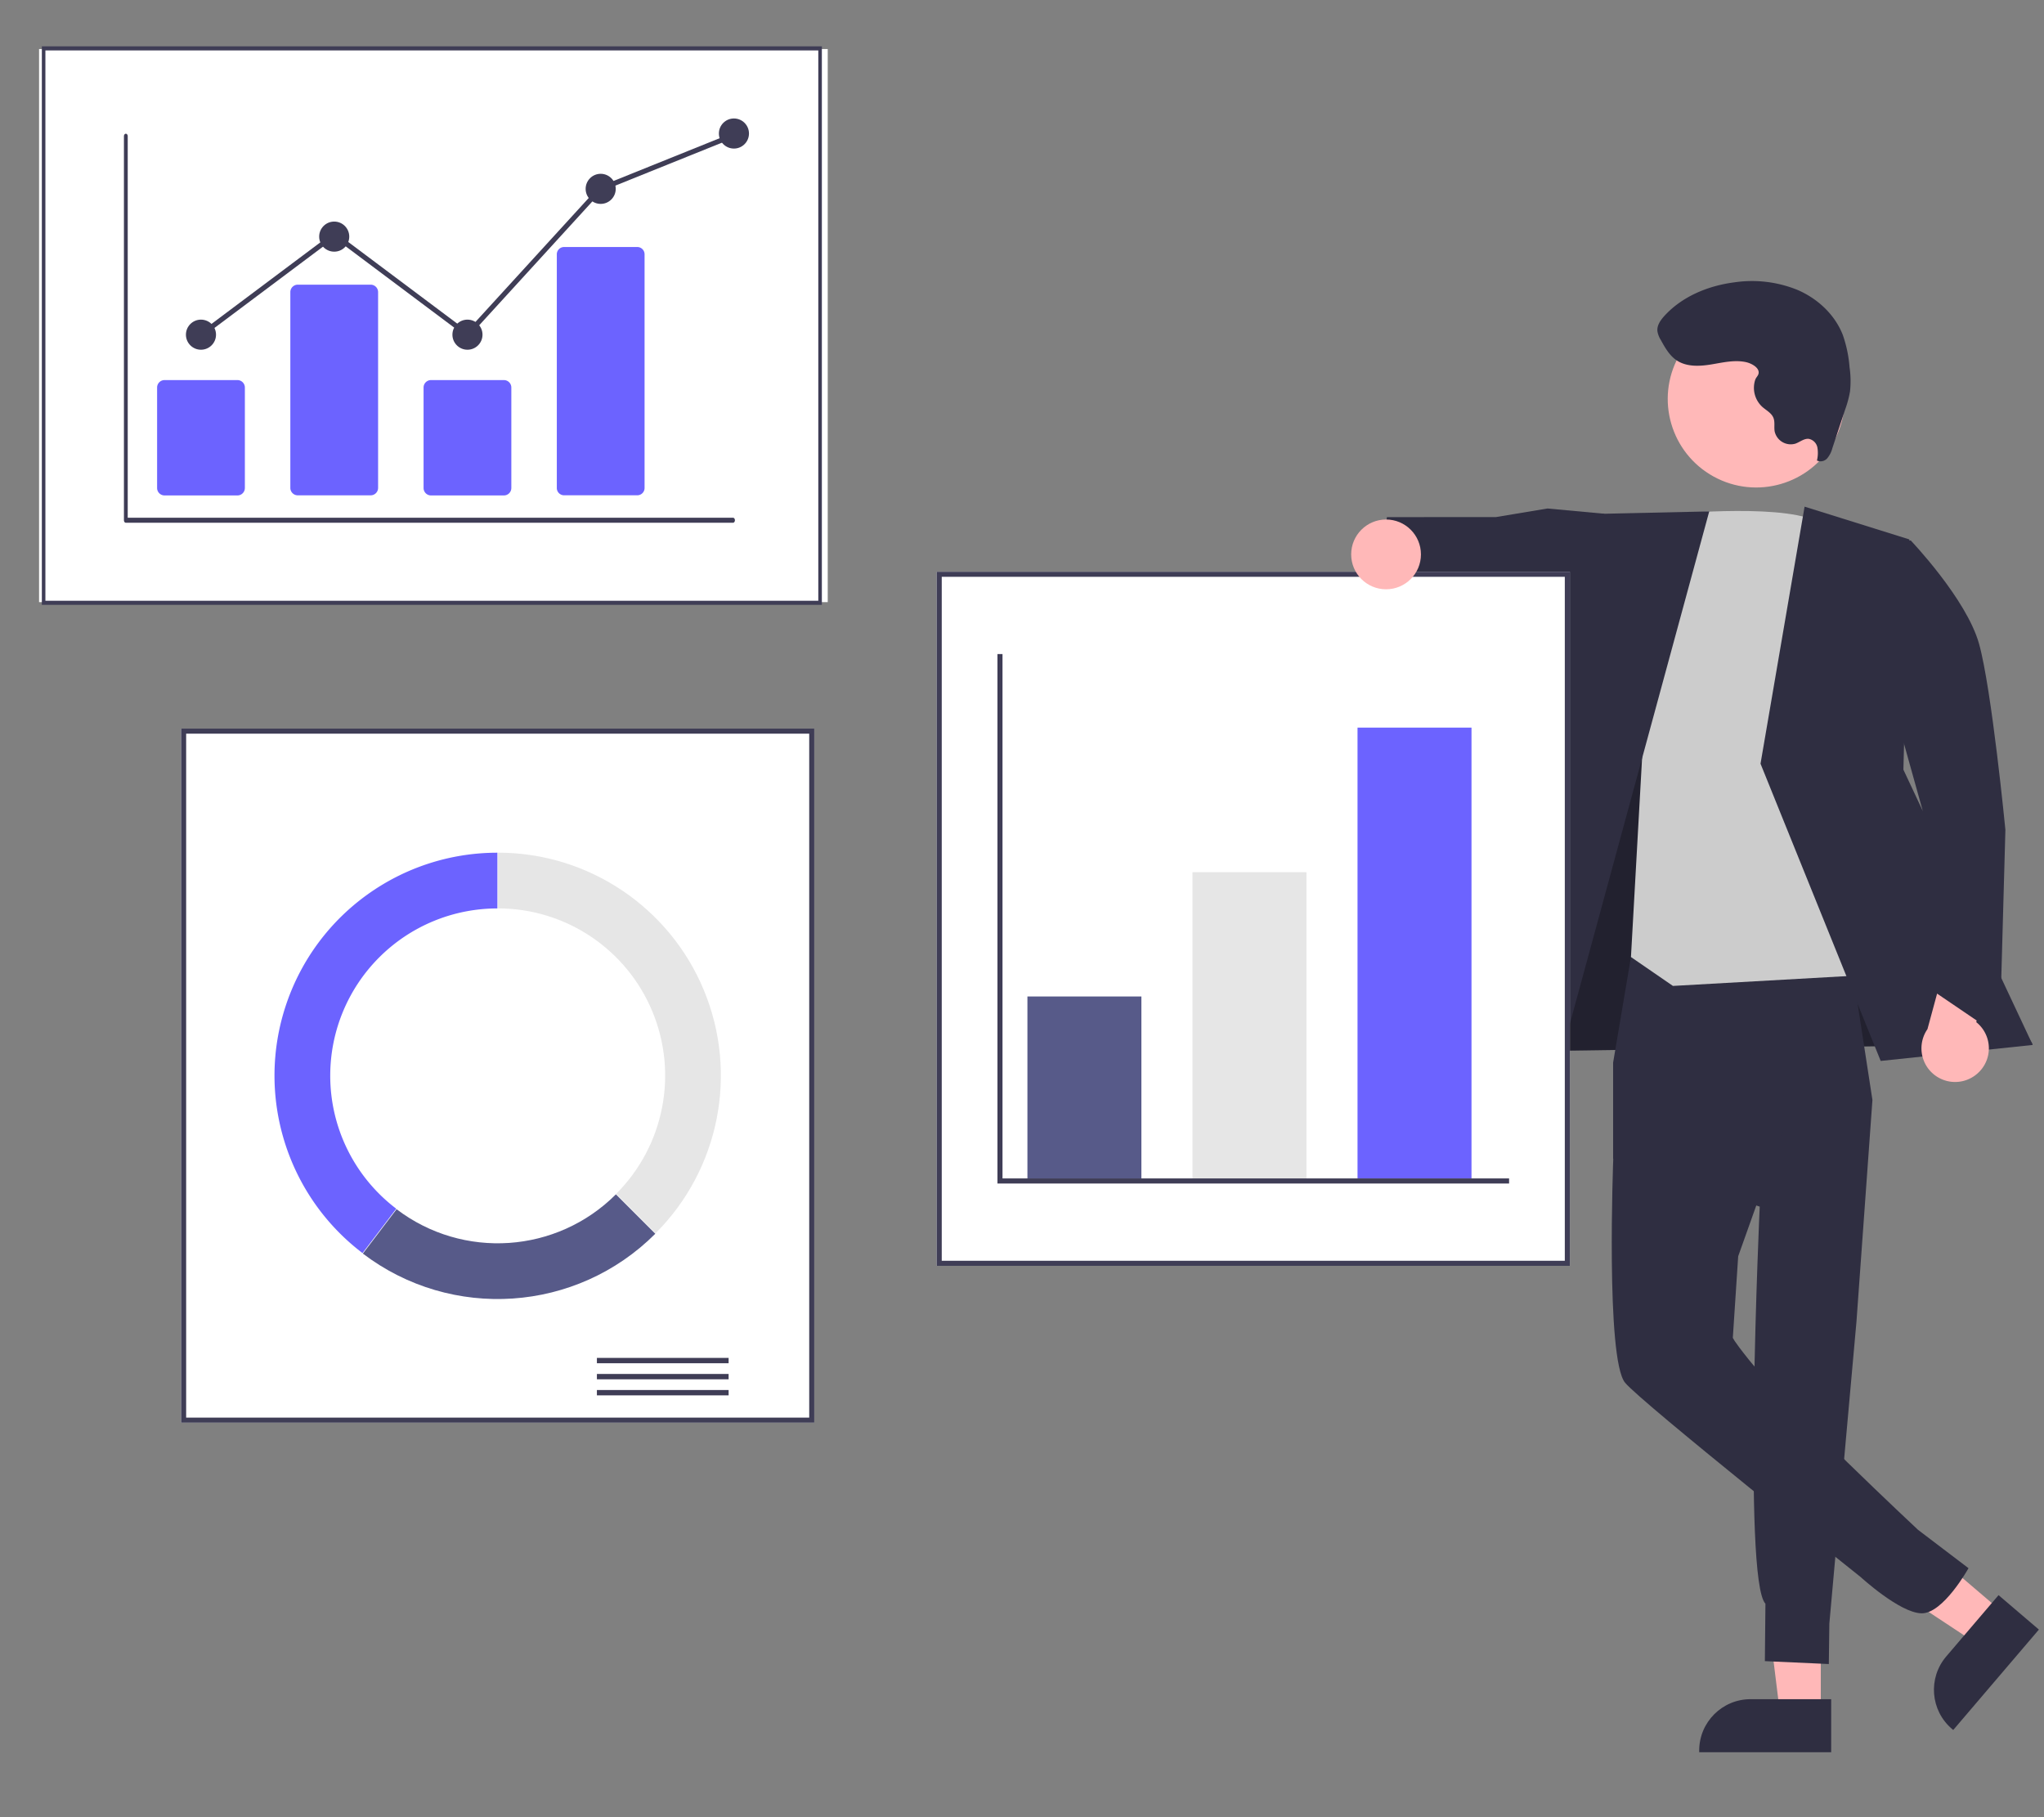 <svg xmlns="http://www.w3.org/2000/svg" width="900" height="800" xml:space="preserve"><rect width="100%" height="100%" fill="#808080" stroke="none"/><rect width="100%" height="100%" fill="transparent"/><path style="stroke:none;stroke-width:1;stroke-dasharray:none;stroke-linecap:butt;stroke-dashoffset:0;stroke-linejoin:miter;stroke-miterlimit:4;fill:#ffb8b8;fill-rule:nonzero;opacity:1" vector-effect="non-scaling-stroke" d="M10.39 27.15H-3.69l-6.7-54.3h20.78v54.3z" transform="matrix(1.28 0 0 1.28 788.42 719.08)"/><path style="stroke:none;stroke-width:1;stroke-dasharray:none;stroke-linecap:butt;stroke-dashoffset:0;stroke-linejoin:miter;stroke-miterlimit:4;fill:#2f2e41;fill-rule:nonzero;opacity:1" vector-effect="non-scaling-stroke" transform="matrix(1.28 0 0 1.28 -378.994 -180.072)" d="M926.003 743.34h-45.399v-.575c.001-9.759 7.912-17.67 17.671-17.67H926.004Z"/><path style="stroke:none;stroke-width:1;stroke-dasharray:none;stroke-linecap:butt;stroke-dashoffset:0;stroke-linejoin:miter;stroke-miterlimit:4;fill:#ffb8b8;fill-rule:nonzero;opacity:1" vector-effect="non-scaling-stroke" d="m27.4 12.27-9.14 10.71L-27.4-7.17l13.49-15.81L27.4 12.27z" transform="matrix(1.28 0 0 1.28 846.33 693.76)"/><path style="stroke:none;stroke-width:1;stroke-dasharray:none;stroke-linecap:butt;stroke-dashoffset:0;stroke-linejoin:miter;stroke-miterlimit:4;fill:#2f2e41;fill-rule:nonzero;opacity:1" vector-effect="non-scaling-stroke" transform="matrix(1.28 0 0 1.28 -378.749 -180.134)" d="m997.267 701.206-29.469 34.534-.437-.373c-7.423-6.334-8.306-17.487-1.972-24.911v-.001l18-21.093Z"/><path style="stroke:none;stroke-width:1;stroke-dasharray:none;stroke-linecap:butt;stroke-dashoffset:0;stroke-linejoin:miter;stroke-miterlimit:4;fill:#2f2e41;fill-rule:nonzero;opacity:1" vector-effect="non-scaling-stroke" d="m-84.2 24.92-4.39 40.42 177.18-2.52-77.27-125.9-63.09-2.26-32.43 90.26z" transform="matrix(1.28 0 0 1.28 781.51 379.21)"/><path style="stroke:none;stroke-width:1;stroke-dasharray:none;stroke-linecap:butt;stroke-dashoffset:0;stroke-linejoin:miter;stroke-miterlimit:4;fill:#000;fill-rule:nonzero;opacity:.28" vector-effect="non-scaling-stroke" d="m-84.2 24.92-4.39 40.42 177.18-2.52-77.27-125.9-63.09-2.26-32.43 90.26z" transform="matrix(1.28 0 0 1.28 781.51 379.21)"/><path style="stroke:none;stroke-width:1;stroke-dasharray:none;stroke-linecap:butt;stroke-dashoffset:0;stroke-linejoin:miter;stroke-miterlimit:4;fill:#2f2e41;fill-rule:nonzero;opacity:1" vector-effect="non-scaling-stroke" transform="matrix(1.28 0 0 1.28 -379.036 -180.554)" d="m857.28 469.556-6.255 36.984v33.058l50.43 16.462s-5.904 128.404 1.967 136.582l-.194 19.743 22 1 .18-13.894 9.327-103.856 5.493-76.25-8.906-57.811Z"/><path style="stroke:none;stroke-width:1;stroke-dasharray:none;stroke-linecap:butt;stroke-dashoffset:0;stroke-linejoin:miter;stroke-miterlimit:4;fill:#2f2e41;fill-rule:nonzero;opacity:1" vector-effect="non-scaling-stroke" transform="matrix(1.28 0 0 1.28 -378.974 -180.512)" d="m896.35 501.392-45.325 38.206s-2.653 68.932 4.084 77.016c5.786 6.943 81.037 66.832 81.037 66.832s13.375 12.268 20.87 12.463c7.495.196 16.212-15.524 16.212-15.524l-17.358-13.189s-44.969-41.976-58.321-58.666c-5.39-6.736-5.39-7.41-5.39-7.41L894 573.106l18.525-51.992Z"/><path style="stroke:none;stroke-width:1;stroke-dasharray:none;stroke-linecap:butt;stroke-dashoffset:0;stroke-linejoin:miter;stroke-miterlimit:4;fill:#2f2e41;fill-rule:nonzero;opacity:1" vector-effect="non-scaling-stroke" d="M39-21.69 19.46-23.5 1.73-20.55l-37.53.02-3.2 27.2 34.25 7.66 8.35-4.09L38.39 23.5 39-21.69z" transform="matrix(1.28 0 0 1.28 656.5 253.94)"/><path style="stroke:none;stroke-width:1;stroke-dasharray:none;stroke-linecap:butt;stroke-dashoffset:0;stroke-linejoin:miter;stroke-miterlimit:4;fill:#ccc;fill-rule:nonzero;opacity:1" vector-effect="non-scaling-stroke" transform="matrix(1.28 0 0 1.28 -378.994 -181.169)" d="M871.57 318.3s41.473-3.886 50.904 3.524c9.431 7.41 29.64 154.266 29.64 154.266l-80.545 4.546-14.44-9.935 4.1-73.316Z"/><path style="stroke:none;stroke-width:1;stroke-dasharray:none;stroke-linecap:butt;stroke-dashoffset:0;stroke-linejoin:miter;stroke-miterlimit:4;fill:#2f2e41;fill-rule:nonzero;opacity:1" vector-effect="non-scaling-stroke" d="m44.2-100.57-45.75 1L-44.2 93.16l33.68 7.41L44.2-100.57z" transform="matrix(1.28 0 0 1.28 696.02 353.88)"/><path style="stroke:none;stroke-width:1;stroke-dasharray:none;stroke-linecap:butt;stroke-dashoffset:0;stroke-linejoin:miter;stroke-miterlimit:4;fill:#2f2e41;fill-rule:nonzero;opacity:1" vector-effect="non-scaling-stroke" d="M-31.66-95.32 4.38-84.05 2.33-4.86l44.49 94.68-52.3 5.5L-46.82-6.91l15.16-88.41z" transform="matrix(1.28 0 0 1.28 835.11 345.06)"/><path style="stroke:none;stroke-width:1;stroke-dasharray:none;stroke-linecap:butt;stroke-dashoffset:0;stroke-linejoin:miter;stroke-miterlimit:4;fill:#ffb8b8;fill-rule:nonzero;opacity:1" vector-effect="non-scaling-stroke" transform="matrix(1.28 0 0 1.28 -378.783 -180.88)" d="M976.176 510.513a11.513 11.513 0 0 0-.437-17.65l7.25-25.29-14.295-8.155-9.736 35.86a11.576 11.576 0 0 0 17.218 15.235Z"/><path style="stroke:none;stroke-width:1;stroke-dasharray:none;stroke-linecap:butt;stroke-dashoffset:0;stroke-linejoin:miter;stroke-miterlimit:4;fill:#2f2e41;fill-rule:nonzero;opacity:1" vector-effect="non-scaling-stroke" transform="matrix(1.28 0 0 1.28 -378.818 -181.126)" d="m931.905 329.234 21.323-1.85s19.144 20.022 23.499 35.525c4.355 15.502 9.07 64.005 9.07 64.005l-1.967 70.955-24.925-16.926-1.672-61.03Z"/><circle style="stroke:none;stroke-width:1;stroke-dasharray:none;stroke-linecap:butt;stroke-dashoffset:0;stroke-linejoin:miter;stroke-miterlimit:4;fill:#ffb8b8;fill-rule:nonzero;opacity:1" vector-effect="non-scaling-stroke" r="30.227" transform="matrix(.62 -1.13 1.13 .62 773.29 175.65)"/><path style="stroke:none;stroke-width:1;stroke-dasharray:none;stroke-linecap:butt;stroke-dashoffset:0;stroke-linejoin:miter;stroke-miterlimit:4;fill:#2f2e41;fill-rule:nonzero;opacity:1" vector-effect="non-scaling-stroke" transform="matrix(1.28 0 0 1.28 -379.019 -181.588)" d="M896.869 266.453c-3.966-.917-8.083.099-12.1.757-4.016.659-8.443.876-11.84-1.366-2.51-1.655-4.053-4.393-5.501-7.027a8.088 8.088 0 0 1-1.184-3.1c-.17-1.948 1.069-3.726 2.385-5.172 6.112-6.718 15.043-10.396 24.05-11.564a41.554 41.554 0 0 1 21.962 2.682c6.837 3 12.715 8.491 15.403 15.456a43.894 43.894 0 0 1 2.3 11.038 32.97 32.97 0 0 1 .156 8.36 35.832 35.832 0 0 1-1.62 6.055l-4.453 13.446a8.859 8.859 0 0 1-1.751 3.466 3.03 3.03 0 0 1-3.548.777c.357-1.46.411-2.978.16-4.46a3.764 3.764 0 0 0-2.97-2.995c-1.641-.174-3.043 1.098-4.6 1.646a5.66 5.66 0 0 1-7.035-3.818q-.064-.215-.11-.435c-.246-1.537.167-3.183-.416-4.627-.683-1.691-2.493-2.577-3.853-3.793a8.869 8.869 0 0 1-2.433-9.216c.364-1.12 1.392-1.628 1.186-2.914-.27-1.686-2.756-2.865-4.188-3.196Z"/><path style="stroke:none;stroke-width:1;stroke-dasharray:none;stroke-linecap:butt;stroke-dashoffset:0;stroke-linejoin:miter;stroke-miterlimit:4;fill:#fff;fill-rule:nonzero;opacity:1" vector-effect="non-scaling-stroke" transform="matrix(.91 0 0 1.02 -145.88 -137.027)" d="M560.817 394.225H179.205V155.5h381.612Z"/><path style="stroke:none;stroke-width:1;stroke-dasharray:none;stroke-linecap:butt;stroke-dashoffset:0;stroke-linejoin:miter;stroke-miterlimit:4;fill:#3f3d56;fill-rule:nonzero;opacity:1" vector-effect="non-scaling-stroke" transform="matrix(.9 0 0 1.03 -142.859 -139.766)" d="M560.817 394.225H179.205V155.5h381.612Zm-379.87-1.742h378.127v-235.24H180.947Z"/><path style="stroke:none;stroke-width:1;stroke-dasharray:none;stroke-linecap:butt;stroke-dashoffset:0;stroke-linejoin:miter;stroke-miterlimit:4;fill:#fff;fill-rule:nonzero;opacity:1" vector-effect="non-scaling-stroke" transform="matrix(1.28 0 0 1.28 -299.644 -301.493)" d="M514.204 724.869H296.39V486.143h217.815Z"/><path style="stroke:none;stroke-width:1;stroke-dasharray:none;stroke-linecap:butt;stroke-dashoffset:0;stroke-linejoin:miter;stroke-miterlimit:4;fill:#3f3d56;fill-rule:nonzero;opacity:1" vector-effect="non-scaling-stroke" transform="matrix(1.28 0 0 1.28 -299.644 -301.493)" d="M514.204 724.869H296.39V486.143h217.815Zm-216.072-1.743h214.33v-235.24h-214.33Z"/><rect style="stroke:none;stroke-width:1;stroke-dasharray:none;stroke-linecap:butt;stroke-dashoffset:0;stroke-linejoin:miter;stroke-miterlimit:4;fill:#3f3d56;fill-rule:nonzero;opacity:1" vector-effect="non-scaling-stroke" x="-22.653" y="-.918" rx="0" ry="0" width="45.306" height="1.837" transform="matrix(1.28 0 0 1.28 291.82 598.98)"/><rect style="stroke:none;stroke-width:1;stroke-dasharray:none;stroke-linecap:butt;stroke-dashoffset:0;stroke-linejoin:miter;stroke-miterlimit:4;fill:#3f3d56;fill-rule:nonzero;opacity:1" vector-effect="non-scaling-stroke" x="-22.653" y="-.918" rx="0" ry="0" width="45.306" height="1.837" transform="matrix(1.28 0 0 1.28 291.82 606.05)"/><rect style="stroke:none;stroke-width:1;stroke-dasharray:none;stroke-linecap:butt;stroke-dashoffset:0;stroke-linejoin:miter;stroke-miterlimit:4;fill:#3f3d56;fill-rule:nonzero;opacity:1" vector-effect="non-scaling-stroke" x="-22.653" y="-.918" rx="0" ry="0" width="45.306" height="1.837" transform="matrix(1.28 0 0 1.28 291.82 613.12)"/><path style="stroke:none;stroke-width:1;stroke-dasharray:none;stroke-linecap:butt;stroke-dashoffset:0;stroke-linejoin:miter;stroke-miterlimit:4;fill:#e6e6e6;fill-rule:nonzero;opacity:1" vector-effect="non-scaling-stroke" transform="matrix(1.28 0 0 1.28 -299.506 -301.528)" d="M405.297 528.835v19.168c23.258 0 44.225 14.01 53.126 35.497 8.9 21.488 3.98 46.22-12.465 62.667l13.553 13.553c21.928-21.927 28.488-54.905 16.62-83.555-11.867-28.65-39.824-47.33-70.834-47.33Z"/><path style="stroke:none;stroke-width:1;stroke-dasharray:none;stroke-linecap:butt;stroke-dashoffset:0;stroke-linejoin:miter;stroke-miterlimit:4;fill:#575a89;fill-rule:nonzero;opacity:1" vector-effect="non-scaling-stroke" transform="matrix(1.28 0 0 1.28 -299.629 -301.298)" d="m459.511 659.72-13.553-13.553c-20.332 20.335-52.561 22.52-75.451 5.115l-11.602 15.266c30.525 23.2 73.495 20.284 100.606-6.828Z"/><path style="stroke:none;stroke-width:1;stroke-dasharray:none;stroke-linecap:butt;stroke-dashoffset:0;stroke-linejoin:miter;stroke-miterlimit:4;fill:#6c63ff;fill-rule:nonzero;opacity:1" vector-effect="non-scaling-stroke" transform="matrix(1.28 0 0 1.28 -299.769 -301.513)" d="M347.794 605.506a57.503 57.503 0 0 1 57.503-57.503v-19.168c-32.912 0-62.152 21.004-72.66 52.194-10.506 31.189.065 65.605 26.268 85.519l11.602-15.266a57.403 57.403 0 0 1-22.713-45.776Z"/><path style="stroke:none;stroke-width:1;stroke-dasharray:none;stroke-linecap:butt;stroke-dashoffset:0;stroke-linejoin:miter;stroke-miterlimit:4;fill:#fff;fill-rule:nonzero;opacity:1" vector-effect="non-scaling-stroke" transform="matrix(1.28 0 0 1.28 -379.575 -180.97)" d="M836.57 576.755H618.755V338.029H836.57Z"/><path style="stroke:none;stroke-width:1;stroke-dasharray:none;stroke-linecap:butt;stroke-dashoffset:0;stroke-linejoin:miter;stroke-miterlimit:4;fill:#3f3d56;fill-rule:nonzero;opacity:1" vector-effect="non-scaling-stroke" transform="matrix(1.28 0 0 1.28 -379.575 -180.97)" d="M836.57 576.755H618.755V338.029H836.57Zm-216.072-1.743h214.33v-235.24h-214.33Z"/><rect style="stroke:none;stroke-width:1;stroke-dasharray:none;stroke-linecap:butt;stroke-dashoffset:0;stroke-linejoin:miter;stroke-miterlimit:4;fill:#575a89;fill-rule:nonzero;opacity:1" vector-effect="non-scaling-stroke" x="-19.603" y="-31.365" rx="0" ry="0" width="39.207" height="62.731" transform="matrix(1.28 0 0 1.28 477.48 478.84)"/><rect style="stroke:none;stroke-width:1;stroke-dasharray:none;stroke-linecap:butt;stroke-dashoffset:0;stroke-linejoin:miter;stroke-miterlimit:4;fill:#e6e6e6;fill-rule:nonzero;opacity:1" vector-effect="non-scaling-stroke" x="-19.603" y="-52.711" rx="0" ry="0" width="39.207" height="105.422" transform="matrix(1.28 0 0 1.28 550.15 451.44)"/><rect style="stroke:none;stroke-width:1;stroke-dasharray:none;stroke-linecap:butt;stroke-dashoffset:0;stroke-linejoin:miter;stroke-miterlimit:4;fill:#6c63ff;fill-rule:nonzero;opacity:1" vector-effect="non-scaling-stroke" x="-19.603" y="-77.542" rx="0" ry="0" width="39.207" height="155.084" transform="matrix(1.28 0 0 1.28 622.83 419.58)"/><path style="stroke:none;stroke-width:1;stroke-dasharray:none;stroke-linecap:butt;stroke-dashoffset:0;stroke-linejoin:miter;stroke-miterlimit:4;fill:#3f3d56;fill-rule:nonzero;opacity:1" vector-effect="non-scaling-stroke" d="M88 91.05H-88v-182.1h1.74V89.3H88v1.75z" transform="matrix(1.28 0 0 1.28 551.83 404.49)"/><circle style="stroke:none;stroke-width:1;stroke-dasharray:none;stroke-linecap:butt;stroke-dashoffset:0;stroke-linejoin:miter;stroke-miterlimit:4;fill:#ffb8b8;fill-rule:nonzero;opacity:1" vector-effect="non-scaling-stroke" r="12" transform="matrix(1.28 0 0 1.28 610.3 244.07)"/><path style="stroke:none;stroke-width:1;stroke-dasharray:none;stroke-linecap:butt;stroke-dashoffset:0;stroke-linejoin:miter;stroke-miterlimit:4;fill:#3f3d56;fill-rule:nonzero;opacity:1" vector-effect="non-scaling-stroke" transform="matrix(.97 0 0 1.28 -169.83 -210.566)" d="M507.82 344.299H232.202a.863.863 0 0 1-.863-.863V211.332a.863.863 0 0 1 1.725 0v131.241H507.82a.863.863 0 1 1 0 1.726Z"/><path style="stroke:none;stroke-width:1;stroke-dasharray:none;stroke-linecap:butt;stroke-dashoffset:0;stroke-linejoin:miter;stroke-miterlimit:4;fill:#6c63ff;fill-rule:nonzero;opacity:1" vector-effect="non-scaling-stroke" transform="matrix(1.28 0 0 1.28 -268.054 -210.442)" d="M291.09 334.81h-25.07a2.563 2.563 0 0 1-2.56-2.56v-34.557a2.563 2.563 0 0 1 2.56-2.56h25.07a2.563 2.563 0 0 1 2.56 2.56v34.557a2.563 2.563 0 0 1-2.56 2.56Z"/><path style="stroke:none;stroke-width:1;stroke-dasharray:none;stroke-linecap:butt;stroke-dashoffset:0;stroke-linejoin:miter;stroke-miterlimit:4;fill:#6c63ff;fill-rule:nonzero;opacity:1" vector-effect="non-scaling-stroke" transform="matrix(1.28 0 0 1.28 -267.906 -210.492)" d="M336.805 334.81h-25.069a2.563 2.563 0 0 1-2.56-2.56v-67.334a2.563 2.563 0 0 1 2.56-2.56h25.069a2.563 2.563 0 0 1 2.56 2.56v67.334a2.563 2.563 0 0 1-2.56 2.56Z"/><path style="stroke:none;stroke-width:1;stroke-dasharray:none;stroke-linecap:butt;stroke-dashoffset:0;stroke-linejoin:miter;stroke-miterlimit:4;fill:#6c63ff;fill-rule:nonzero;opacity:1" vector-effect="non-scaling-stroke" transform="matrix(1.28 0 0 1.28 -267.757 -210.442)" d="M382.52 334.81h-25.068a2.563 2.563 0 0 1-2.56-2.56v-34.557a2.563 2.563 0 0 1 2.56-2.56h25.069a2.563 2.563 0 0 1 2.56 2.56v34.557a2.563 2.563 0 0 1-2.56 2.56Z"/><path style="stroke:none;stroke-width:1;stroke-dasharray:none;stroke-linecap:butt;stroke-dashoffset:0;stroke-linejoin:miter;stroke-miterlimit:4;fill:#6c63ff;fill-rule:nonzero;opacity:1" vector-effect="non-scaling-stroke" transform="matrix(1.28 0 0 1.28 -267.606 -210.51)" d="M428.236 334.81h-25.068a2.507 2.507 0 0 1-2.56-2.444v-80.505a2.507 2.507 0 0 1 2.56-2.444h25.068a2.507 2.507 0 0 1 2.56 2.444v80.505a2.507 2.507 0 0 1-2.56 2.444Z"/><circle style="stroke:none;stroke-width:1;stroke-dasharray:none;stroke-linecap:butt;stroke-dashoffset:0;stroke-linejoin:miter;stroke-miterlimit:4;fill:#3f3d56;fill-rule:nonzero;opacity:1" vector-effect="non-scaling-stroke" r="5.175" transform="matrix(1.28 0 0 1.28 88.49 147.34)"/><circle style="stroke:none;stroke-width:1;stroke-dasharray:none;stroke-linecap:butt;stroke-dashoffset:0;stroke-linejoin:miter;stroke-miterlimit:4;fill:#3f3d56;fill-rule:nonzero;opacity:1" vector-effect="non-scaling-stroke" r="5.175" transform="matrix(1.28 0 0 1.28 147.16 104.17)"/><circle style="stroke:none;stroke-width:1;stroke-dasharray:none;stroke-linecap:butt;stroke-dashoffset:0;stroke-linejoin:miter;stroke-miterlimit:4;fill:#3f3d56;fill-rule:nonzero;opacity:1" vector-effect="non-scaling-stroke" r="5.175" transform="matrix(1.28 0 0 1.28 205.83 147.34)"/><circle style="stroke:none;stroke-width:1;stroke-dasharray:none;stroke-linecap:butt;stroke-dashoffset:0;stroke-linejoin:miter;stroke-miterlimit:4;fill:#3f3d56;fill-rule:nonzero;opacity:1" vector-effect="non-scaling-stroke" r="5.175" transform="matrix(1.28 0 0 1.28 264.49 83.14)"/><circle style="stroke:none;stroke-width:1;stroke-dasharray:none;stroke-linecap:butt;stroke-dashoffset:0;stroke-linejoin:miter;stroke-miterlimit:4;fill:#3f3d56;fill-rule:nonzero;opacity:1" vector-effect="non-scaling-stroke" r="5.175" transform="matrix(1.28 0 0 1.28 323.16 58.78)"/><path style="stroke:none;stroke-width:1;stroke-dasharray:none;stroke-linecap:butt;stroke-dashoffset:0;stroke-linejoin:miter;stroke-miterlimit:4;fill:#3f3d56;fill-rule:nonzero;opacity:1" vector-effect="non-scaling-stroke" d="M.21 35.2-45.62.88l-45.2 33.85-1.03-1.38 46.23-34.63L-.01 32.88l45.32-49.59.18-.07L91.21-35.2l.64 1.6-45.53 18.34L.21 35.2z" transform="matrix(1.28 0 0 1.28 205.7 103.65)"/></svg>
